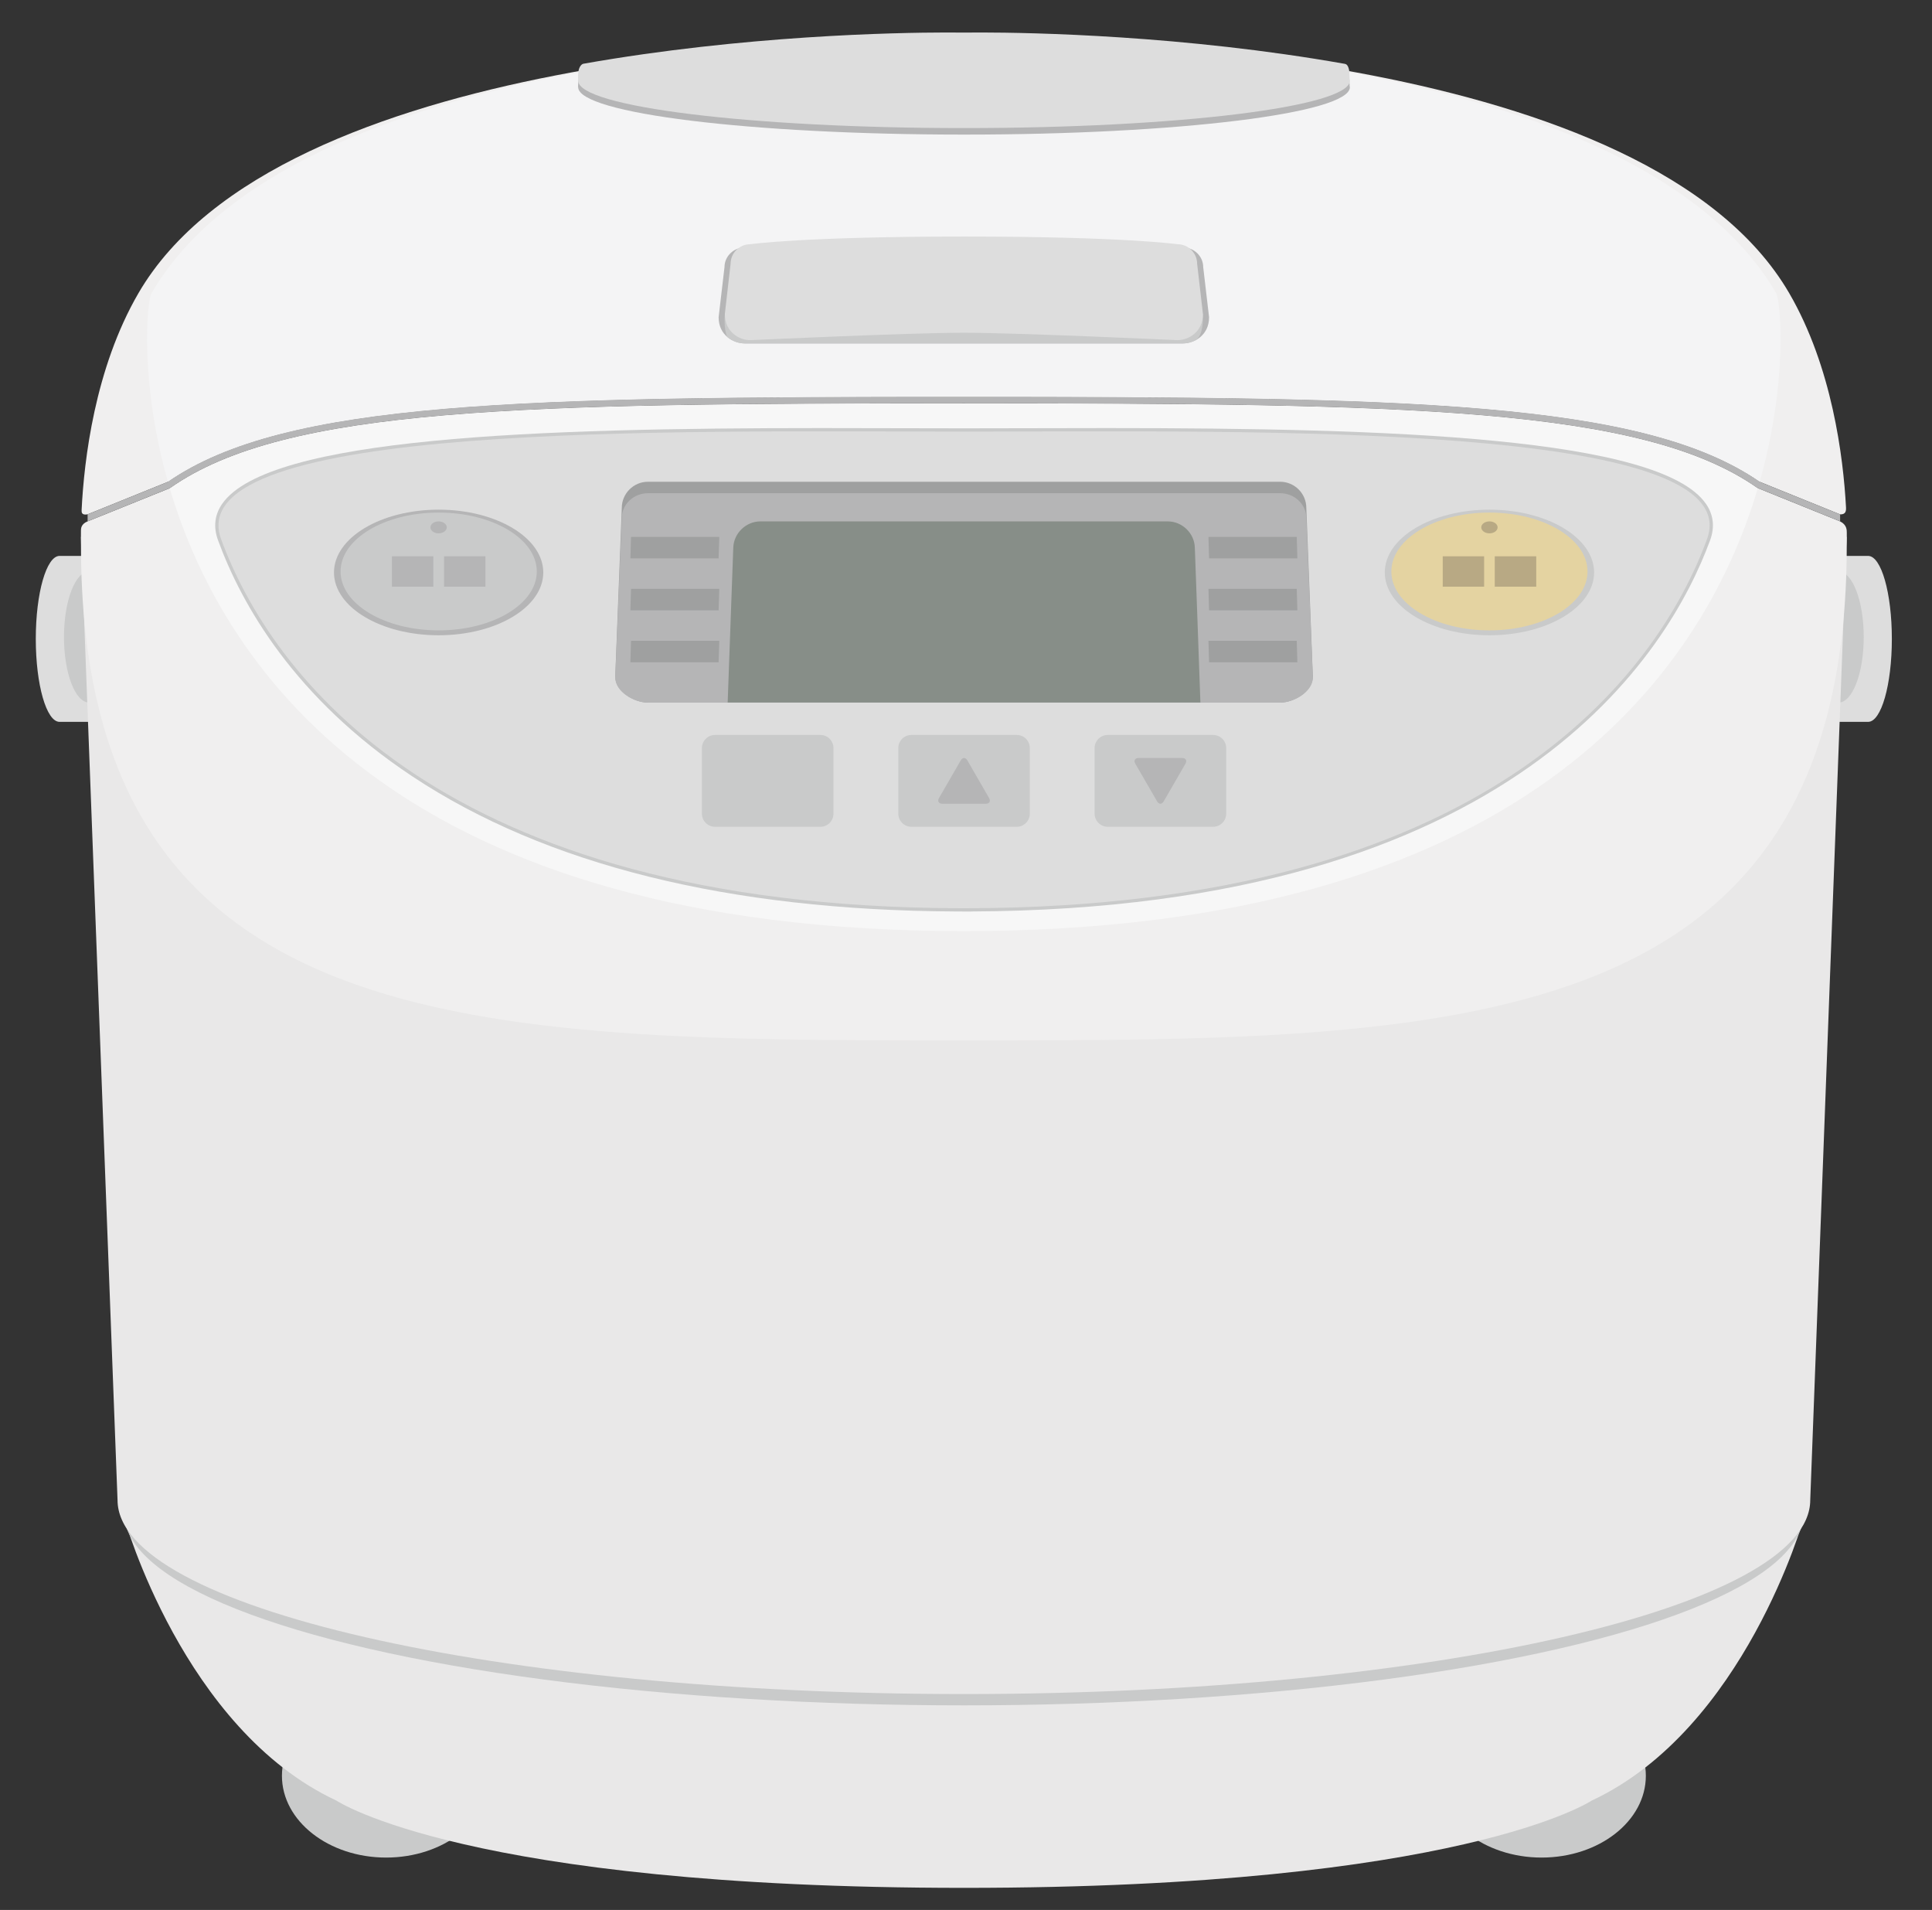 <?xml version="1.0" encoding="utf-8"?>
<!-- Generator: Adobe Illustrator 16.0.0, SVG Export Plug-In . SVG Version: 6.00 Build 0)  -->
<!DOCTYPE svg PUBLIC "-//W3C//DTD SVG 1.1//EN" "http://www.w3.org/Graphics/SVG/1.1/DTD/svg11.dtd">
<svg version="1.1" id="レイヤー_1" xmlns="http://www.w3.org/2000/svg" xmlns:xlink="http://www.w3.org/1999/xlink" x="0px"
	 y="0px" width="86px" height="85px" viewBox="0 0 86 85" enable-background="new 0 0 86 85" xml:space="preserve">
<rect x="0" y="0" width="86" height="85" fill="#333333" stroke="none"/>
<g>
	<g>
		<path fill="#DDDDDD" d="M2.652,24.74c-0.586,0-1.059,1.653-1.059,3.694c0,2.039,0.473,3.692,1.059,3.692h3.342V24.74H2.652z"/>
		<path fill="#C9CACA" d="M2.848,28.351c0,1.61,0.502,2.916,1.121,2.916c0.623,0,1.125-1.306,1.125-2.916
			c0-1.612-0.502-2.918-1.125-2.918C3.35,25.433,2.848,26.738,2.848,28.351z"/>
	</g>
	<g>
		<g>
			<path fill="#DDDDDD" d="M83.156,24.74c0.586,0,1.057,1.653,1.057,3.694c0,2.039-0.471,3.692-1.057,3.692h-3.344V24.74H83.156z"/>
			<ellipse fill="#C9CACA" cx="81.837" cy="28.351" rx="1.124" ry="2.916"/>
		</g>
	</g>
	<g>
		<ellipse fill="#C9CACA" cx="17.189" cy="79.03" rx="4.639" ry="3.639"/>
		<ellipse fill="#C9CACA" cx="68.622" cy="79.03" rx="4.64" ry="3.639"/>
	</g>
	<g>
		<path fill="#E9E8E8" d="M5.531,67.562c0,0,2.629,9.396,9.445,12.572c0,0,5.799,3.883,27.938,3.883
			c22.123,0,27.936-3.883,27.936-3.883c6.816-3.177,9.443-12.572,9.443-12.572H5.531z"/>
		<ellipse fill="#C9CACA" cx="42.906" cy="67.326" rx="37.387" ry="8.569"/>
	</g>
	<path fill="#E9E8E8" d="M3.605,23.894l1.627,42.863c0,4.769,16.867,8.635,37.672,8.635c20.807,0,37.676-3.866,37.676-8.635
		l1.619-42.863H3.605z"/>
	<path fill="#F0EFEF" d="M81.91,23.204l-3.662-1.481l-0.041-0.019c-5.131-3.586-15.635-3.752-35.305-3.752
		s-30.174,0.166-35.305,3.752l-0.029,0.018l-0.014,0.005L3.9,23.202c-0.297,0.123-0.295,0.323-0.297,0.414
		c-0.006,0.4,0.002,0.637,0.002,0.661c0,22.026,17.598,22.026,39.299,22.026c21.705,0,39.301,0,39.301-22.026
		c0-0.021,0.006-0.228,0.002-0.575C82.207,23.589,82.209,23.354,81.91,23.204z"/>
	<path fill="#F0EFEF" d="M79.643,13.045C73.387,2.288,48.408,1.742,43.68,1.736c-0.422,0-0.684,0.004-0.758,0.005
		c-0.01,0-0.018,0-0.02,0c0,0-0.008,0-0.02,0c-0.07-0.001-0.332-0.005-0.754-0.005C37.396,1.742,12.422,2.288,6.164,13.045
		c-1.949,3.351-2.422,7.446-2.531,9.649C3.629,22.802,3.631,22.937,3.9,22.89l3.545-1.434c0.008-0.006,0.018-0.011,0.027-0.017
		c5.215-3.611,15.75-3.78,35.43-3.78c19.676,0,30.209,0.169,35.428,3.779c0.01,0.006,0.02,0.012,0.031,0.018l3.549,1.436
		c0.262,0.008,0.27-0.167,0.262-0.32C82.051,20.343,81.555,16.334,79.643,13.045z"/>
	<path fill="#F7F7F7" d="M42.902,17.952c-19.67,0-30.174,0.166-35.305,3.752l-0.029,0.018l-0.014,0.005
		c2.475,8.354,10.572,19.71,35.35,19.71c24.77,0,32.869-11.359,35.344-19.714l-0.041-0.019
		C73.076,18.118,62.572,17.952,42.902,17.952z"/>
	<path fill="#B5B5B6" d="M81.91,22.892l-3.549-1.436c-0.012-0.006-0.021-0.012-0.031-0.018c-5.219-3.61-15.752-3.779-35.428-3.779
		c-19.68,0-30.215,0.169-35.43,3.78c-0.01,0.006-0.02,0.011-0.027,0.017L3.9,22.89v0.312l3.654-1.476l0.014-0.005l0.029-0.018
		c5.131-3.586,15.635-3.752,35.305-3.752s30.174,0.166,35.305,3.752l0.041,0.019l3.662,1.481V22.892z"/>
	<path fill="#C9CACA" d="M43.104,40.567l-0.576-0.003c-10.094-0.05-18.229-2.073-24.172-6.011c-5.236-3.471-7.594-7.628-8.65-10.507
		c-0.217-0.591-0.154-1.141,0.189-1.63c2.066-2.959,14.031-3.365,26.65-3.365c1.178,0,2.334,0.002,3.438,0.006
		c0.973,0.001,1.908,0.004,2.797,0.005h0.268c0.889-0.001,1.822-0.004,2.797-0.005c1.105-0.004,2.258-0.006,3.438-0.006
		c12.621,0,24.584,0.406,26.65,3.365c0.342,0.489,0.406,1.039,0.189,1.63c-1.812,4.937-8.641,16.412-32.873,16.518v0.003H43.104z"/>
	<path fill="#DDDDDD" d="M43.047,19.208h-0.268c-12.611-0.004-34.861-0.459-32.936,4.79c2.199,6.001,9.77,16.35,32.83,16.421v0.002
		h0.43v-0.002c23.098-0.056,30.678-10.416,32.881-16.421C77.91,18.749,55.658,19.204,43.047,19.208z"/>
	<path fill="#F4F4F5" d="M6.746,13.045c-0.203,0.347-0.543,3.907,0.727,8.395c5.215-3.611,15.75-3.78,35.43-3.78
		c19.676,0,30.209,0.169,35.428,3.779c1.271-4.49,0.932-8.047,0.73-8.394C72.812,2.298,48.359,1.743,43.68,1.736
		c-0.484,0-0.758,0.005-0.777,0.005s-0.291-0.005-0.773-0.005C37.447,1.743,12.996,2.298,6.746,13.045z"/>
	<g>
		<path fill="#B5B5B6" d="M53.82,14.118c0,0.81-0.666,1.164-1.156,1.164H33.148c-0.492,0-1.16-0.354-1.16-1.162l0.262-2.234
			c0-0.479,0.406-0.873,0.898-0.873c0,0,2.438-0.34,9.754-0.34c7.32,0,9.762,0.34,9.762,0.34c0.49,0,0.895,0.394,0.895,0.873
			L53.82,14.118z"/>
		<g>
			<path fill="#C9CACA" d="M53.547,13.975H32.266c0,0-0.064,0.657,0.107,1.019c0.23,0.197,0.525,0.291,0.775,0.291h19.516
				c0.186,0,0.4-0.055,0.594-0.164c0.023-0.027,0.053-0.053,0.074-0.081C53.592,14.729,53.547,13.975,53.547,13.975z"/>
		</g>
		<path fill="#DDDDDD" d="M53.547,13.972c0,0.811-0.65,1.166-1.131,1.166c0,0-7.135-0.33-9.514-0.33s-9.508,0.33-9.508,0.33
			c-0.48,0-1.129-0.355-1.129-1.164l0.256-2.233c0-0.48,0.393-0.872,0.873-0.872c0,0,2.379-0.342,9.508-0.342
			c7.137,0,9.514,0.342,9.514,0.342c0.48,0,0.873,0.392,0.873,0.872L53.547,13.972z"/>
	</g>
	<g>
		<path fill="#B5B5B6" d="M25.736,3.88c0,1.166,7.691,2.11,17.178,2.11c9.484,0,17.174-0.944,17.174-2.11
			c0-0.016-0.006-0.033-0.01-0.051l-0.031-0.665C52.805,1.866,45.938,1.739,43.68,1.736c-0.422,0-0.684,0.004-0.758,0.005
			c-0.01,0-0.018,0-0.02,0c0,0-0.008,0-0.02,0c-0.07-0.001-0.332-0.005-0.754-0.005c-2.258,0.003-9.123,0.13-16.363,1.427
			L25.729,3.88H25.736z"/>
	</g>
	<g>
		<path fill="#DDDDDD" d="M25.736,3.589c0,1.166,7.691,2.111,17.178,2.111c9.484,0,17.174-0.945,17.174-2.111
			c0-0.017-0.006-0.033-0.01-0.049l-0.018-0.377c-0.043-0.277-0.139-0.312-0.199-0.322C52.686,1.572,45.918,1.448,43.68,1.446
			c-0.422-0.001-0.684,0.003-0.758,0.004c-0.01,0-0.018,0-0.02,0c0,0-0.008,0-0.02,0c-0.07-0.001-0.332-0.005-0.754-0.004
			c-2.236,0.002-8.994,0.126-16.16,1.391C25.9,2.85,25.791,2.943,25.75,3.163l-0.021,0.426H25.736z"/>
	</g>
	<path fill="#9FA0A0" d="M58.439,30.103c0,0.64-0.814,1.164-1.457,1.164H28.842c-0.641,0-1.455-0.524-1.455-1.164l0.291-7.498
		c0-0.641,0.523-1.165,1.164-1.165h28.141c0.643,0,1.166,0.524,1.166,1.165L58.439,30.103z"/>
	<path fill="#B5B5B6" d="M58.439,30.163c0,0.607-0.814,1.104-1.457,1.104H28.842c-0.641,0-1.455-0.496-1.455-1.104l0.291-7.109
		c0-0.605,0.523-1.104,1.164-1.104h28.141c0.643,0,1.166,0.498,1.166,1.104L58.439,30.163z"/>
	<path fill="#878E88" d="M53.295,27.364l-0.109-2.996c-0.021-0.64-0.564-1.164-1.205-1.164H33.85c-0.643,0-1.186,0.524-1.209,1.164
		l-0.109,2.996l-0.141,3.902h1.164h18.717h1.162L53.295,27.364z"/>
	<polygon fill="#9FA0A0" points="28.061,24.851 31.988,24.851 32.018,23.894 28.09,23.894 	"/>
	<polygon fill="#9FA0A0" points="28.061,27.162 31.988,27.162 32.018,26.205 28.09,26.205 	"/>
	<polygon fill="#9FA0A0" points="28.061,29.474 31.988,29.474 32.018,28.517 28.09,28.517 	"/>
	<polygon fill="#9FA0A0" points="53.82,24.851 57.75,24.851 57.723,23.894 53.793,23.894 	"/>
	<polygon fill="#9FA0A0" points="53.82,27.162 57.75,27.162 57.723,26.205 53.793,26.205 	"/>
	<polygon fill="#9FA0A0" points="53.82,29.474 57.75,29.474 57.723,28.517 53.793,28.517 	"/>
	<g>
		<g>
			<ellipse fill="#C9CACA" cx="66.3" cy="25.477" rx="4.659" ry="2.795"/>
		</g>
		<g>
			<ellipse fill="#E4D3A1" cx="66.3" cy="25.433" rx="4.366" ry="2.621"/>
		</g>
		<ellipse fill="#B8A984" cx="66.3" cy="23.47" rx="0.364" ry="0.266"/>
		<g>
			<rect x="64.221" y="24.757" fill="#B8A984" width="1.842" height="1.353"/>
			<rect x="66.537" y="24.757" fill="#B8A984" width="1.846" height="1.353"/>
		</g>
	</g>
	<g>
		<path fill="#C9CACA" d="M37.1,36.213c0,0.321-0.26,0.582-0.58,0.582h-4.691c-0.322,0-0.584-0.261-0.584-0.582V33.29
			c0-0.32,0.262-0.582,0.584-0.582h4.691c0.32,0,0.58,0.262,0.58,0.582V36.213z"/>
	</g>
	<g>
		<path fill="#C9CACA" d="M45.84,36.213c0,0.321-0.26,0.582-0.58,0.582h-4.693c-0.318,0-0.58-0.261-0.58-0.582V33.29
			c0-0.32,0.262-0.582,0.58-0.582h4.693c0.32,0,0.58,0.262,0.58,0.582V36.213z"/>
	</g>
	<g>
		<path fill="#C9CACA" d="M54.582,36.213c0,0.321-0.262,0.582-0.584,0.582h-4.691c-0.318,0-0.582-0.261-0.582-0.582V33.29
			c0-0.32,0.264-0.582,0.582-0.582h4.691c0.322,0,0.584,0.262,0.584,0.582V36.213z"/>
	</g>
	<g>
		<g>
			<ellipse fill="#B5B5B6" cx="19.525" cy="25.477" rx="4.658" ry="2.795"/>
		</g>
		<g>
			<ellipse fill="#C9CACA" cx="19.527" cy="25.433" rx="4.367" ry="2.621"/>
		</g>
		<ellipse fill="#B5B5B6" cx="19.524" cy="23.47" rx="0.364" ry="0.266"/>
		<g>
			<rect x="17.445" y="24.757" fill="#B5B5B6" width="1.844" height="1.353"/>
			<rect x="19.766" y="24.757" fill="#B5B5B6" width="1.842" height="1.353"/>
		</g>
	</g>
	<path fill="#B5B5B6" d="M41.943,35.769c-0.158,0-0.225-0.115-0.146-0.252l0.971-1.68c0.08-0.137,0.211-0.137,0.291,0l0.969,1.68
		c0.082,0.137,0.016,0.252-0.145,0.252H41.943z"/>
	<path fill="#B5B5B6" d="M52.623,33.733c0.16,0,0.225,0.114,0.146,0.254l-0.969,1.678c-0.082,0.139-0.213,0.139-0.293,0
		l-0.971-1.678c-0.08-0.14-0.014-0.254,0.146-0.254H52.623z"/>
</g>
</svg>
